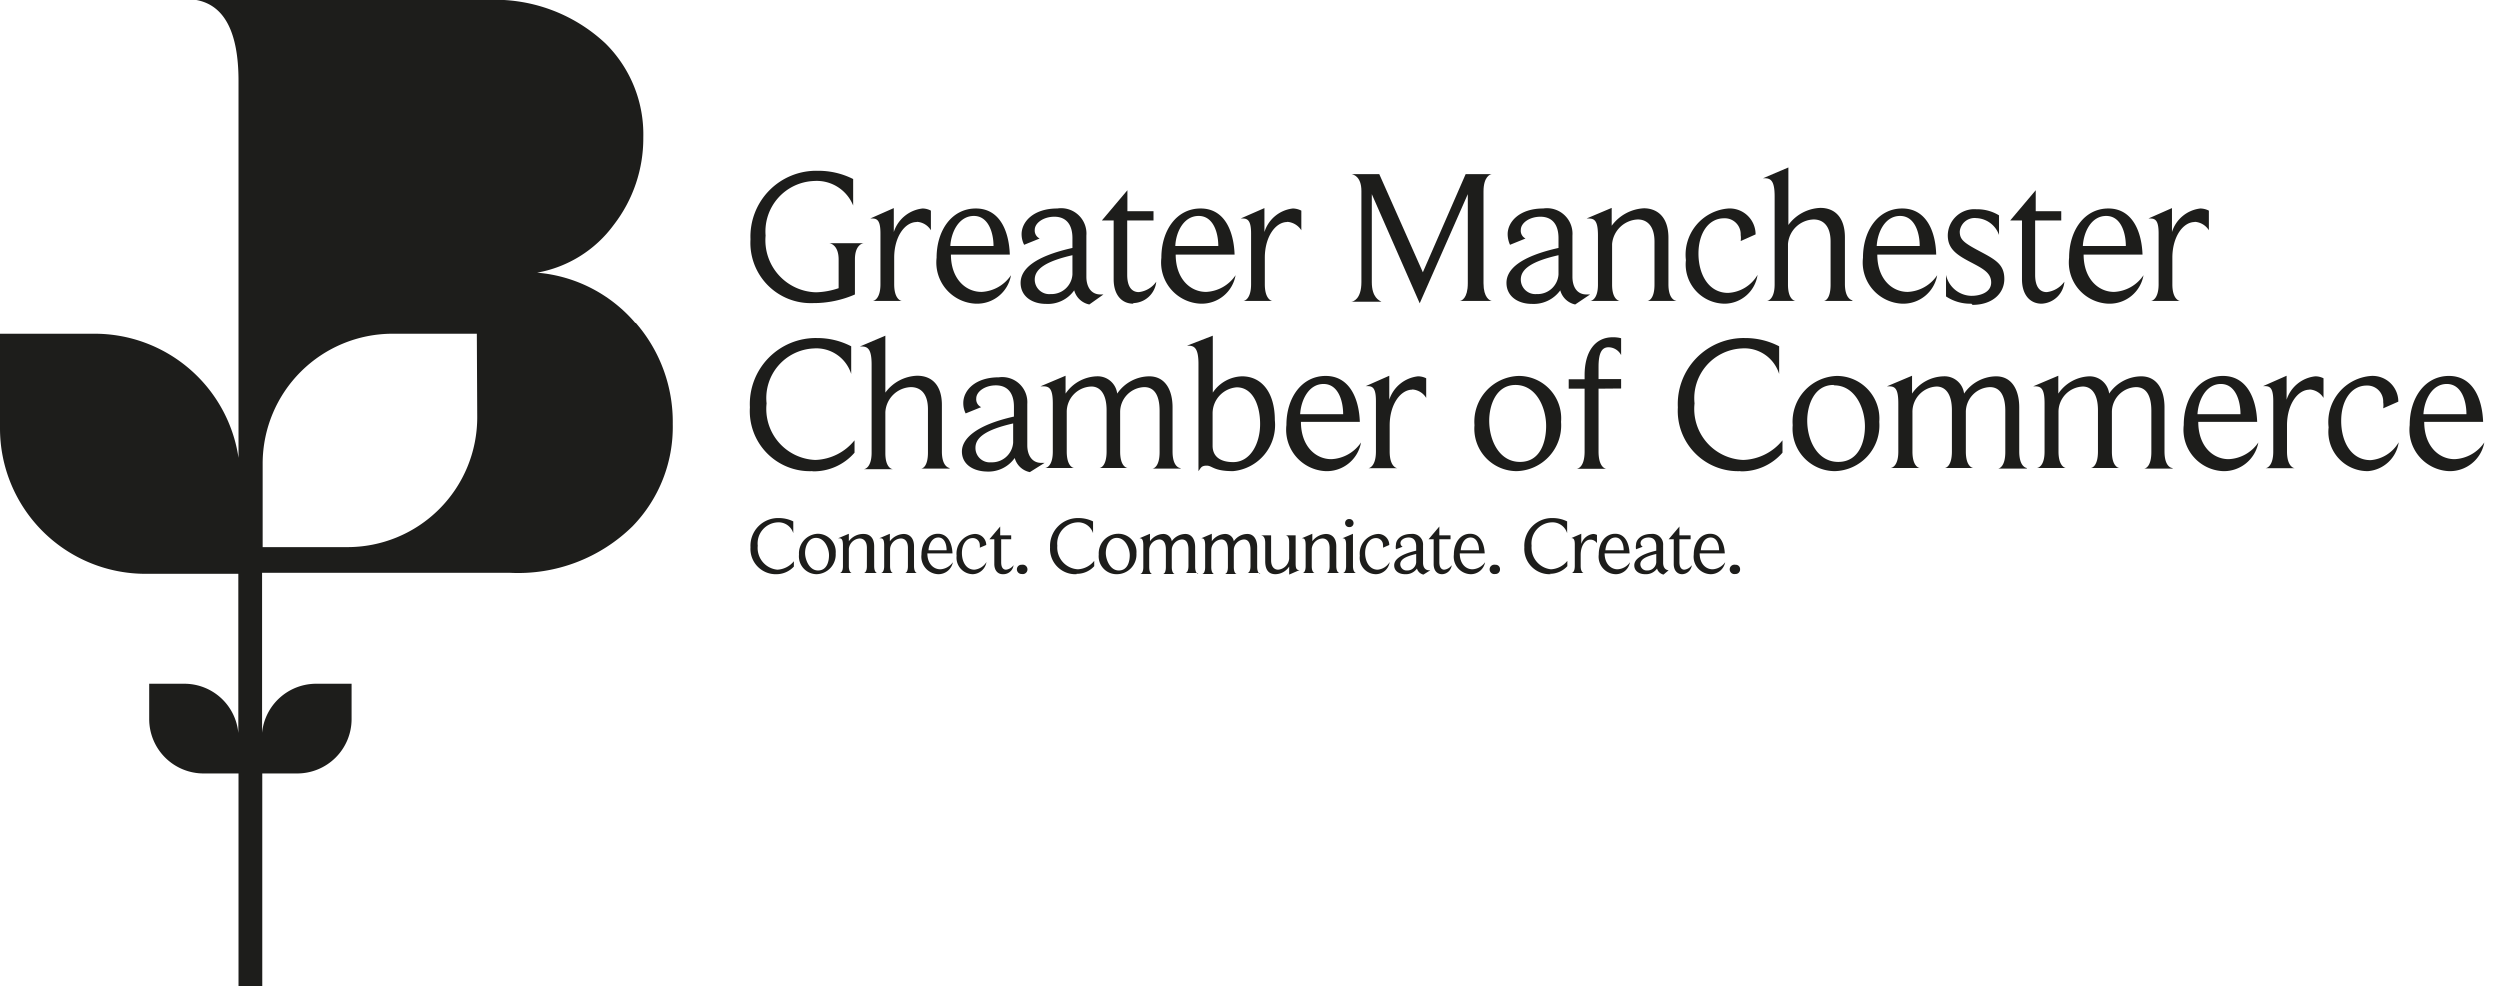<?xml version="1.0" encoding="utf-8"?>

<svg xmlns="http://www.w3.org/2000/svg" viewBox="0 0 127.35 50.25"><defs><style>.a{fill:#1d1d1b;}</style></defs><title>greater-manchester-chamber-of-commerce</title><path class="a" d="M32.36,16.45a7.38,7.38,0,0,0-5-2.56,6.19,6.19,0,0,0,3.9-2.43A7.2,7.2,0,0,0,32.77,7a6.51,6.51,0,0,0-1.92-4.78A8.23,8.23,0,0,0,24.76,0H10c1.43.26,2.15,1.64,2.15,4.12v19.2A7.41,7.41,0,0,0,4.82,17H0v4.82a7.41,7.41,0,0,0,7.41,7.41h4.73v8.11A2.76,2.76,0,0,0,9.4,34.83H7.6v1.8a2.77,2.77,0,0,0,2.77,2.77h1.78V50.25h1.21V39.4h1.78a2.77,2.77,0,0,0,2.77-2.77v-1.8h-1.8a2.77,2.77,0,0,0-2.76,2.5V29.18H26a8.31,8.31,0,0,0,6.22-2.37,7.25,7.25,0,0,0,2.05-5.21,7.68,7.68,0,0,0-1.88-5.15m-8.08,4.81a6.61,6.61,0,0,1-6.62,6.61H13.38V23.58A6.62,6.62,0,0,1,20,17h4.29Z"/><path class="a" d="M42.27,12.39H44c-.08,0-.45.11-.45.82V15a5.26,5.26,0,0,1-2.15.44,3.07,3.07,0,0,1-3.17-3.25A3.35,3.35,0,0,1,41.65,8.7a3.93,3.93,0,0,1,1.81.42v1.35a2,2,0,0,0-2-1.25A2.57,2.57,0,0,0,39,12a2.65,2.65,0,0,0,2.57,2.89,3.91,3.91,0,0,0,1.15-.21V13.22c0-.71-.39-.82-.47-.83"/><path class="a" d="M46.7,11.31c-.6,0-1.15.74-1.15,1.82v1.35c0,.73.31.84.39.85H44.45c.07,0,.4-.1.4-.85V11.89c0-.65-.16-.76-.42-.76h-.1l1.2-.53v1.22A1.74,1.74,0,0,1,47,10.62a.94.94,0,0,1,.42.11v1a.89.89,0,0,0-.71-.43"/><path class="a" d="M49.71,15.47a2.1,2.1,0,0,1-2-2.34c0-1.39.77-2.51,2-2.51s1.69,1.17,1.73,2.35h-3c0,1.21.73,1.9,1.56,1.9a1.92,1.92,0,0,0,1.5-.85,1.75,1.75,0,0,1-1.75,1.45M49.61,11c-.77,0-1.16.83-1.2,1.53h2.2c0-.67-.26-1.53-1-1.53"/><path class="a" d="M55.49,15.51a1,1,0,0,1-.77-.72,1.64,1.64,0,0,1-1.44.69c-.7,0-1.29-.38-1.29-1.07s.68-1.34,2.64-1.78v-.5c0-.74-.36-1.09-.92-1.09s-1,.32-1,.67a.45.45,0,0,0,.25.44l-.79.32a1.18,1.18,0,0,1-.13-.54c0-.63.6-1.31,1.82-1.31A1.29,1.29,0,0,1,55.34,12v2.1c0,.47.21.9.72.9l.15,0ZM54.63,13c-1.35.31-1.92.7-1.92,1.24a.74.74,0,0,0,.81.74,1.07,1.07,0,0,0,1.11-1Z"/><path class="a" d="M57.73,15.47c-.59,0-1-.45-1-1.24v-3h-.6l1.3-1.54v1.07h1.33v.47H57.42V14c0,.63.25.88.59.88a1.25,1.25,0,0,0,.89-.53,1.21,1.21,0,0,1-1.17,1.09"/><path class="a" d="M61.16,15.47a2.1,2.1,0,0,1-2-2.34c0-1.39.77-2.51,2-2.51s1.69,1.17,1.73,2.35h-3c0,1.21.72,1.9,1.55,1.9a1.91,1.91,0,0,0,1.5-.85,1.75,1.75,0,0,1-1.75,1.45M61.06,11c-.77,0-1.16.83-1.19,1.53h2.19c0-.67-.25-1.53-1-1.53"/><path class="a" d="M65.57,11.31c-.59,0-1.14.74-1.14,1.82v1.35c0,.73.31.84.38.85H63.33c.07,0,.4-.1.4-.85V11.89c0-.65-.17-.76-.43-.76h-.1l1.21-.53v1.22a1.72,1.72,0,0,1,1.45-1.2,1,1,0,0,1,.43.11v1a.93.93,0,0,0-.72-.43"/><path class="a" d="M76,15.33H74.35c.1,0,.42-.13.42-.9V9.89l-2.45,5.56L69.88,9.89v4.48c0,.8.39.94.49,1H68.83c.1,0,.52-.13.52-1V9.73c0-.74-.41-.84-.5-.86h1.41l2.22,5,2.18-5H76c-.09,0-.43.13-.43.88v4.68c0,.74.32.88.42.9"/><path class="a" d="M80.24,15.51a1,1,0,0,1-.76-.72,1.67,1.67,0,0,1-1.45.69c-.7,0-1.29-.38-1.29-1.07s.69-1.34,2.65-1.78v-.5c0-.74-.36-1.09-.92-1.09s-1,.32-1,.67a.44.44,0,0,0,.24.44l-.79.32a1.35,1.35,0,0,1-.12-.54c0-.63.6-1.31,1.81-1.31A1.3,1.3,0,0,1,80.1,12v2.1c0,.47.2.9.72.9L81,15ZM79.39,13c-1.36.31-1.92.7-1.92,1.24a.74.74,0,0,0,.8.74,1.07,1.07,0,0,0,1.12-1Z"/><path class="a" d="M85.39,15.33H83.91c.07,0,.37-.09.37-.83V12.31c0-.79-.37-1.13-.85-1.13a1.37,1.37,0,0,0-1.31,1.25V14.5c0,.72.31.82.39.83H81c.07,0,.4-.09.4-.83V12c0-.75-.17-.87-.48-.87h-.1l1.28-.54v.91a2.17,2.17,0,0,1,1.64-.89c.63,0,1.25.39,1.25,1.5v2.37c0,.73.31.83.39.84"/><path class="a" d="M87.88,15.47a2,2,0,0,1-2-2.22,2.36,2.36,0,0,1,2.17-2.63,1.32,1.32,0,0,1,1.38,1.32l-.76.34a1,1,0,0,0,0-.31.81.81,0,0,0-.85-.85c-.78,0-1.3.75-1.3,1.8s.51,2,1.51,2A1.84,1.84,0,0,0,89.53,14a1.71,1.71,0,0,1-1.65,1.47"/><path class="a" d="M94.35,15.33H92.9c.06,0,.35-.08.35-.83V12.31c0-.84-.41-1.13-.86-1.13a1.35,1.35,0,0,0-1.31,1.25V14.5c0,.73.31.82.38.83H90c.07,0,.4-.1.4-.84V10c0-.78-.19-.92-.51-.92h-.08l1.29-.55v2.93a2.12,2.12,0,0,1,1.63-.87c.75,0,1.25.5,1.25,1.5v2.37c0,.73.32.83.39.84"/><path class="a" d="M96.9,15.47a2.1,2.1,0,0,1-2-2.34c0-1.39.77-2.51,2-2.51s1.7,1.17,1.73,2.35h-3c0,1.21.72,1.9,1.55,1.9a1.91,1.91,0,0,0,1.5-.85,1.75,1.75,0,0,1-1.74,1.45M96.79,11c-.77,0-1.15.83-1.19,1.53h2.19c0-.67-.25-1.53-1-1.53"/><path class="a" d="M100.42,15.47a2.22,2.22,0,0,1-1.29-.37V14a1.35,1.35,0,0,0,1.3,1.07c.42,0,1-.16,1-.68s-.47-.73-1.13-1.08-1.08-.66-1.08-1.32a1.35,1.35,0,0,1,1.46-1.33,2.12,2.12,0,0,1,1.15.31v1a1.28,1.28,0,0,0-1.16-.86.76.76,0,0,0-.84.68c0,.4.17.56,1,1s1.27.68,1.27,1.42-.61,1.32-1.62,1.32"/><path class="a" d="M104,15.47c-.59,0-1-.45-1-1.24v-3h-.6l1.3-1.54v1.07H105v.47h-1.33V14c0,.63.25.88.59.88a1.29,1.29,0,0,0,.9-.53A1.22,1.22,0,0,1,104,15.47"/><path class="a" d="M107.4,15.47a2.1,2.1,0,0,1-2-2.34c0-1.39.78-2.51,2-2.51s1.7,1.17,1.74,2.35h-3c0,1.21.73,1.9,1.55,1.9a1.91,1.91,0,0,0,1.5-.85,1.75,1.75,0,0,1-1.74,1.45M107.29,11c-.77,0-1.15.83-1.19,1.53h2.19c0-.67-.25-1.53-1-1.53"/><path class="a" d="M111.8,11.31c-.59,0-1.14.74-1.14,1.82v1.35c0,.73.31.84.39.85h-1.49c.07,0,.4-.1.4-.85V11.89c0-.65-.16-.76-.43-.76h-.09l1.2-.53v1.22a1.72,1.72,0,0,1,1.45-1.2,1,1,0,0,1,.43.11v1a.91.91,0,0,0-.72-.43"/><path class="a" d="M41.38,24a3.06,3.06,0,0,1-3.18-3.25,3.36,3.36,0,0,1,3.42-3.53,3.75,3.75,0,0,1,1.74.42v1.41a1.86,1.86,0,0,0-1.92-1.3,2.53,2.53,0,0,0-2.39,2.8,2.6,2.6,0,0,0,2.48,2.88,2.68,2.68,0,0,0,2-1v.63a2.75,2.75,0,0,1-2.13.95"/><path class="a" d="M48.37,23.87H46.92c.06,0,.35-.08.35-.82v-2.2c0-.84-.41-1.13-.87-1.13A1.35,1.35,0,0,0,45.1,21v2.08c0,.72.3.81.38.82H44c.07,0,.4-.1.4-.84V18.57c0-.78-.19-.92-.51-.92H43.8l1.3-.55V20a2.09,2.09,0,0,1,1.62-.86c.76,0,1.26.49,1.26,1.49V23c0,.73.32.83.39.84"/><path class="a" d="M52.46,24.05a1,1,0,0,1-.77-.72,1.64,1.64,0,0,1-1.44.69C49.55,24,49,23.64,49,23s.69-1.34,2.65-1.78v-.5c0-.74-.36-1.09-.92-1.09s-1,.32-1,.67a.44.44,0,0,0,.25.44l-.79.32a1.18,1.18,0,0,1-.12-.53c0-.64.6-1.31,1.81-1.31a1.28,1.28,0,0,1,1.45,1.36v2.1c0,.47.21.9.72.9l.16,0Zm-.85-2.48c-1.36.31-1.92.7-1.92,1.24a.73.73,0,0,0,.8.74,1.08,1.08,0,0,0,1.12-1Z"/><path class="a" d="M60.16,23.87H58.7c.07,0,.37-.1.37-.84v-2.1c0-.87-.32-1.21-.78-1.21A1.27,1.27,0,0,0,57.06,21V23c0,.73.3.83.38.84H56c.07,0,.37-.1.37-.84v-2.1c0-.89-.37-1.21-.77-1.21A1.29,1.29,0,0,0,54.34,21V23c0,.73.3.83.37.84H53.23c.07,0,.4-.09.4-.83V20.55c0-.74-.17-.87-.48-.87H53l1.28-.54v.91a2,2,0,0,1,1.58-.88,1,1,0,0,1,1.05.88,2,2,0,0,1,1.63-.88c.82,0,1.19.7,1.19,1.58V23c0,.73.31.83.38.84"/><path class="a" d="M62.81,24c-1,0-1.05-.28-1.34-.28s-.3.13-.42.28V18.54c0-.79-.2-.93-.51-.93h-.08l1.32-.51V20a1.85,1.85,0,0,1,1.49-.83c1,0,1.67.82,1.67,2.23A2.36,2.36,0,0,1,62.81,24M63,19.73a1.33,1.33,0,0,0-1.23,1.33v1.65c0,.52.36.83,1.05.83.88,0,1.37-.95,1.37-1.94S63.8,19.73,63,19.73"/><path class="a" d="M67.53,24a2.11,2.11,0,0,1-2-2.35c0-1.39.78-2.5,2-2.5s1.7,1.16,1.74,2.34h-3c0,1.22.73,1.9,1.55,1.9a1.93,1.93,0,0,0,1.51-.85A1.77,1.77,0,0,1,67.53,24m-.11-4.44c-.76,0-1.15.83-1.19,1.54h2.19c0-.68-.25-1.54-1-1.54"/><path class="a" d="M71.94,19.85c-.59,0-1.15.74-1.15,1.82V23c0,.73.31.84.39.85H69.7c.06,0,.39-.1.39-.85V20.43c0-.65-.16-.76-.42-.76h-.1l1.2-.53v1.22a1.74,1.74,0,0,1,1.46-1.19.92.92,0,0,1,.42.1v1a.89.89,0,0,0-.71-.43"/><path class="a" d="M77.26,24a2.16,2.16,0,0,1-2.15-2.34,2.33,2.33,0,0,1,2.25-2.51,2.16,2.16,0,0,1,2.16,2.34A2.33,2.33,0,0,1,77.26,24m-.06-4.39c-1,0-1.34,1.05-1.34,1.82,0,1,.51,2.1,1.57,2.1s1.33-1.06,1.33-1.83c0-.94-.5-2.09-1.56-2.09"/><path class="a" d="M81.43,19.8V23c0,.76.31.87.39.88H80.31c.07,0,.41-.09.41-.88V19.8h-.81v-.48h.81v-.21c0-1.19.53-1.93,1.43-1.93a1.58,1.58,0,0,1,.43.05v.86a.73.73,0,0,0-.64-.4c-.34,0-.51.28-.51,1v.62h1.15v.48Z"/><path class="a" d="M88.65,24a3.07,3.07,0,0,1-3.18-3.25,3.36,3.36,0,0,1,3.42-3.53,3.75,3.75,0,0,1,1.74.42v1.41a1.85,1.85,0,0,0-1.92-1.3,2.54,2.54,0,0,0-2.39,2.8,2.6,2.6,0,0,0,2.48,2.88,2.68,2.68,0,0,0,2-1v.63a2.75,2.75,0,0,1-2.13.95"/><path class="a" d="M93.46,24a2.16,2.16,0,0,1-2.14-2.34,2.33,2.33,0,0,1,2.25-2.51,2.17,2.17,0,0,1,2.16,2.34A2.33,2.33,0,0,1,93.46,24m-.06-4.39c-1,0-1.34,1.05-1.34,1.82,0,1,.52,2.1,1.58,2.1S95,22.49,95,21.72c0-.94-.51-2.09-1.57-2.09"/><path class="a" d="M103.24,23.87h-1.46c.06,0,.37-.1.37-.84v-2.1c0-.87-.33-1.21-.78-1.21A1.27,1.27,0,0,0,100.14,21V23c0,.73.3.83.38.84H99.06c.07,0,.37-.1.37-.84v-2.1c0-.89-.37-1.21-.78-1.21A1.29,1.29,0,0,0,97.42,21V23c0,.73.3.83.37.84H96.3c.07,0,.4-.09.4-.83V20.55c0-.74-.16-.87-.47-.87h-.11l1.28-.54v.91A2,2,0,0,1,99,19.17a1,1,0,0,1,1.05.88,2,2,0,0,1,1.63-.88c.81,0,1.18.7,1.18,1.58V23c0,.73.31.83.39.84"/><path class="a" d="M110.69,23.87h-1.47c.07,0,.37-.1.37-.84v-2.1c0-.87-.32-1.21-.78-1.21A1.27,1.27,0,0,0,107.58,21V23c0,.73.3.83.38.84H106.5c.07,0,.37-.1.37-.84v-2.1c0-.89-.37-1.21-.77-1.21A1.29,1.29,0,0,0,104.86,21V23c0,.73.31.83.37.84h-1.48c.07,0,.4-.09.4-.83V20.55c0-.74-.17-.87-.48-.87h-.1l1.28-.54v.91a2,2,0,0,1,1.59-.88,1,1,0,0,1,1,.88,2,2,0,0,1,1.63-.88c.82,0,1.19.7,1.19,1.58V23c0,.73.31.83.39.84"/><path class="a" d="M113.24,24a2.11,2.11,0,0,1-2-2.35c0-1.39.78-2.5,2-2.5s1.7,1.16,1.74,2.34h-3c0,1.22.73,1.9,1.55,1.9a1.93,1.93,0,0,0,1.51-.85A1.78,1.78,0,0,1,113.24,24m-.11-4.44c-.76,0-1.15.83-1.19,1.54h2.19c0-.68-.25-1.54-1-1.54"/><path class="a" d="M117.65,19.85c-.6,0-1.15.74-1.15,1.82V23c0,.73.31.84.39.85H115.4c.07,0,.4-.1.4-.85V20.43c0-.65-.16-.76-.42-.76h-.1l1.2-.53v1.22a1.73,1.73,0,0,1,1.46-1.19.92.92,0,0,1,.42.1v1a.89.89,0,0,0-.71-.43"/><path class="a" d="M120.62,24a2,2,0,0,1-2-2.23,2.35,2.35,0,0,1,2.17-2.62,1.31,1.31,0,0,1,1.38,1.31l-.77.34a1,1,0,0,0,0-.31.81.81,0,0,0-.84-.85c-.78,0-1.3.75-1.3,1.8s.5,2,1.5,2a1.83,1.83,0,0,0,1.43-.91A1.72,1.72,0,0,1,120.62,24"/><path class="a" d="M124.75,24a2.11,2.11,0,0,1-2-2.35c0-1.39.78-2.5,2-2.5s1.7,1.16,1.74,2.34h-3c0,1.22.73,1.9,1.55,1.9a1.93,1.93,0,0,0,1.51-.85A1.78,1.78,0,0,1,124.75,24m-.11-4.44c-.76,0-1.15.83-1.19,1.54h2.19c0-.68-.25-1.54-1-1.54"/><path class="a" d="M39.57,29.25a1.29,1.29,0,0,1-1.34-1.37,1.41,1.41,0,0,1,1.45-1.49,1.67,1.67,0,0,1,.73.17v.6a.78.78,0,0,0-.81-.55,1.07,1.07,0,0,0-1,1.19,1.11,1.11,0,0,0,1,1.22,1.16,1.16,0,0,0,.84-.43v.27a1.21,1.21,0,0,1-.91.39"/><path class="a" d="M41.61,29.25a.91.91,0,0,1-.91-1,1,1,0,0,1,.95-1.06.92.92,0,0,1,.92,1,1,1,0,0,1-1,1.06m0-1.85c-.4,0-.56.44-.56.77s.21.89.66.89.56-.45.56-.78-.21-.88-.66-.88"/><path class="a" d="M44.66,29.19H44s.16,0,.16-.35v-.93c0-.33-.16-.48-.37-.48a.59.59,0,0,0-.55.53v.88c0,.31.13.35.16.35h-.63s.17,0,.17-.35V27.79c0-.32-.07-.37-.2-.37h-.05l.55-.23v.38A.91.91,0,0,1,44,27.2c.27,0,.53.16.53.63v1c0,.32.13.36.16.36"/><path class="a" d="M46.72,29.19H46.1s.15,0,.15-.35v-.93c0-.33-.15-.48-.36-.48a.58.58,0,0,0-.55.53v.88c0,.31.13.35.16.35h-.63s.17,0,.17-.35V27.79c0-.32-.07-.37-.2-.37h-.05l.54-.23v.38a.93.93,0,0,1,.7-.37c.26,0,.53.16.53.63v1c0,.32.13.36.16.36"/><path class="a" d="M47.8,29.25a.89.89,0,0,1-.86-1c0-.59.33-1.06.84-1.06s.72.49.74,1H47.24c0,.52.31.81.66.81a.84.84,0,0,0,.64-.36.75.75,0,0,1-.74.61m0-1.87c-.32,0-.49.35-.5.65h.92c0-.29-.1-.65-.42-.65"/><path class="a" d="M49.57,29.25a.84.84,0,0,1-.84-.94,1,1,0,0,1,.92-1.11.57.57,0,0,1,.59.56l-.33.14a.44.44,0,0,0,0-.13.35.35,0,0,0-.36-.36c-.33,0-.55.32-.55.76s.21.85.64.85a.82.82,0,0,0,.61-.39.73.73,0,0,1-.7.62"/><path class="a" d="M51.08,29.25c-.25,0-.43-.19-.43-.52V27.47H50.4l.55-.65v.45h.56v.2H51v1.17c0,.27.1.38.25.38a.56.56,0,0,0,.38-.23.52.52,0,0,1-.5.46"/><path class="a" d="M52.05,29.24A.24.24,0,0,1,51.8,29a.23.23,0,0,1,.25-.23.24.24,0,1,1,0,.47"/><path class="a" d="M54.84,29.25a1.29,1.29,0,0,1-1.35-1.37,1.42,1.42,0,0,1,1.45-1.49,1.68,1.68,0,0,1,.74.17v.6a.79.79,0,0,0-.82-.55,1.08,1.08,0,0,0-1,1.19A1.11,1.11,0,0,0,54.91,29a1.14,1.14,0,0,0,.83-.43v.27a1.18,1.18,0,0,1-.9.39"/><path class="a" d="M56.88,29.25a.91.91,0,0,1-.91-1,1,1,0,0,1,1-1.06.92.92,0,0,1,.92,1,1,1,0,0,1-1,1.06m0-1.85c-.4,0-.56.44-.56.77s.21.89.66.89.56-.45.56-.78-.21-.88-.66-.88"/><path class="a" d="M61,29.19h-.62s.16,0,.16-.36V28c0-.37-.13-.52-.33-.52a.55.55,0,0,0-.52.53v.87c0,.32.13.36.16.36h-.61s.15,0,.15-.36V28c0-.38-.15-.52-.33-.52a.55.55,0,0,0-.52.53v.87c0,.32.13.36.16.36h-.63s.17,0,.17-.35V27.79c0-.32-.07-.37-.2-.37h0l.54-.23v.38a.86.86,0,0,1,.67-.37.43.43,0,0,1,.44.37.86.86,0,0,1,.69-.37c.34,0,.5.3.5.67v1c0,.32.13.36.16.36"/><path class="a" d="M64.16,29.19h-.62s.16,0,.16-.36V28c0-.37-.14-.52-.33-.52a.55.55,0,0,0-.52.53v.87c0,.32.12.36.16.36h-.62s.16,0,.16-.36V28c0-.38-.16-.52-.33-.52a.55.55,0,0,0-.52.53v.87c0,.32.13.36.15.36h-.62s.16,0,.16-.35V27.79c0-.32-.07-.37-.2-.37h0l.54-.23v.38a.86.86,0,0,1,.67-.37.44.44,0,0,1,.45.37.84.84,0,0,1,.69-.37c.34,0,.5.3.5.67v1c0,.32.13.36.16.36"/><path class="a" d="M65.67,29.27v-.41a.85.85,0,0,1-.7.39c-.3,0-.52-.17-.52-.66v-.94c0-.35-.17-.37-.22-.38h.52v1.27c0,.33.16.48.36.48a.62.62,0,0,0,.56-.56v-.84c0-.32-.14-.34-.18-.35H66V28.7c0,.29.06.34.2.34h0Z"/><path class="a" d="M68.2,29.19h-.63s.16,0,.16-.35v-.93c0-.33-.16-.48-.36-.48a.58.58,0,0,0-.55.53v.88c0,.31.13.35.16.35h-.63s.16,0,.16-.35V27.79c0-.32-.06-.37-.2-.37h0l.54-.23v.38a.92.92,0,0,1,.69-.37c.27,0,.53.16.53.63v1c0,.32.14.36.17.36"/><path class="a" d="M69.05,29.19H68.4s.17,0,.17-.36V27.75c0-.28-.07-.33-.19-.33h0l.54-.23v1.64c0,.32.14.36.17.36m-.36-2.34a.2.2,0,0,1-.21-.2.2.2,0,0,1,.21-.21.21.21,0,0,1,.22.21.2.2,0,0,1-.22.2"/><path class="a" d="M70.1,29.25a.83.83,0,0,1-.83-.94,1,1,0,0,1,.92-1.11.56.56,0,0,1,.58.56l-.32.14a.49.49,0,0,0,0-.13.35.35,0,0,0-.36-.36c-.32,0-.55.32-.55.76s.22.85.64.85a.8.8,0,0,0,.61-.39.72.72,0,0,1-.7.62"/><path class="a" d="M72.51,29.27a.44.44,0,0,1-.33-.31.69.69,0,0,1-.61.29c-.3,0-.55-.16-.55-.45s.3-.56,1.12-.75v-.21c0-.32-.15-.46-.38-.46s-.42.13-.42.28a.21.21,0,0,0,.11.19l-.34.13a.61.61,0,0,1,0-.23c0-.26.26-.55.77-.55a.54.54,0,0,1,.61.58v.89c0,.2.09.38.31.38h.06Zm-.37-1.05c-.57.13-.81.29-.81.52a.32.32,0,0,0,.34.32.45.45,0,0,0,.47-.41Z"/><path class="a" d="M73.46,29.25c-.26,0-.43-.19-.43-.52V27.47h-.26l.55-.65v.45h.57v.2h-.57v1.17c0,.27.11.38.25.38a.54.54,0,0,0,.38-.23.51.51,0,0,1-.49.46"/><path class="a" d="M74.91,29.25a.89.89,0,0,1-.85-1c0-.59.32-1.06.83-1.06s.72.49.74,1H74.36c0,.52.3.81.65.81a.84.84,0,0,0,.64-.36.74.74,0,0,1-.74.61m0-1.87c-.32,0-.48.35-.5.65h.93c0-.29-.11-.65-.43-.65"/><path class="a" d="M76.17,29.24a.24.24,0,1,1,0-.47.22.22,0,0,1,.24.23.23.23,0,0,1-.24.24"/><path class="a" d="M79,29.25a1.29,1.29,0,0,1-1.35-1.37,1.41,1.41,0,0,1,1.45-1.49,1.67,1.67,0,0,1,.73.17v.6a.78.78,0,0,0-.81-.55,1.07,1.07,0,0,0-1,1.19A1.11,1.11,0,0,0,79,29a1.14,1.14,0,0,0,.84-.43v.27a1.2,1.2,0,0,1-.9.39"/><path class="a" d="M81,27.49c-.25,0-.48.31-.48.77v.57c0,.31.13.36.16.36h-.63s.17,0,.17-.36v-1.1c0-.27-.07-.32-.18-.32h0l.51-.22v.52a.72.72,0,0,1,.61-.51.45.45,0,0,1,.19.05v.42a.4.4,0,0,0-.31-.18"/><path class="a" d="M82.29,29.25a.89.89,0,0,1-.85-1c0-.59.33-1.06.84-1.06s.71.49.73,1H81.74c0,.52.31.81.66.81a.82.82,0,0,0,.63-.36.73.73,0,0,1-.74.61m0-1.87c-.33,0-.49.35-.51.65h.93c0-.29-.11-.65-.42-.65"/><path class="a" d="M84.74,29.27a.44.44,0,0,1-.33-.31.69.69,0,0,1-.61.29c-.3,0-.55-.16-.55-.45s.3-.56,1.12-.75v-.21c0-.32-.15-.46-.39-.46s-.41.13-.41.28a.21.21,0,0,0,.11.19l-.34.13a.61.61,0,0,1,0-.23c0-.26.26-.55.77-.55a.54.54,0,0,1,.61.58v.89c0,.2.09.38.31.38H85Zm-.37-1.05c-.57.13-.81.29-.81.52a.32.32,0,0,0,.34.32.45.45,0,0,0,.47-.41Z"/><path class="a" d="M85.69,29.25c-.25,0-.43-.19-.43-.52V27.47H85l.55-.65v.45h.57v.2h-.57v1.17c0,.27.11.38.25.38a.54.54,0,0,0,.38-.23.51.51,0,0,1-.49.46"/><path class="a" d="M87.14,29.25a.89.89,0,0,1-.86-1c0-.59.33-1.06.84-1.06s.72.49.74,1H86.58c0,.52.31.81.66.81a.84.84,0,0,0,.64-.36.75.75,0,0,1-.74.61m0-1.87c-.32,0-.48.35-.5.65h.93c0-.29-.11-.65-.43-.65"/><path class="a" d="M88.4,29.24a.24.24,0,1,1,0-.47.22.22,0,0,1,.24.23.23.23,0,0,1-.24.24"/></svg>